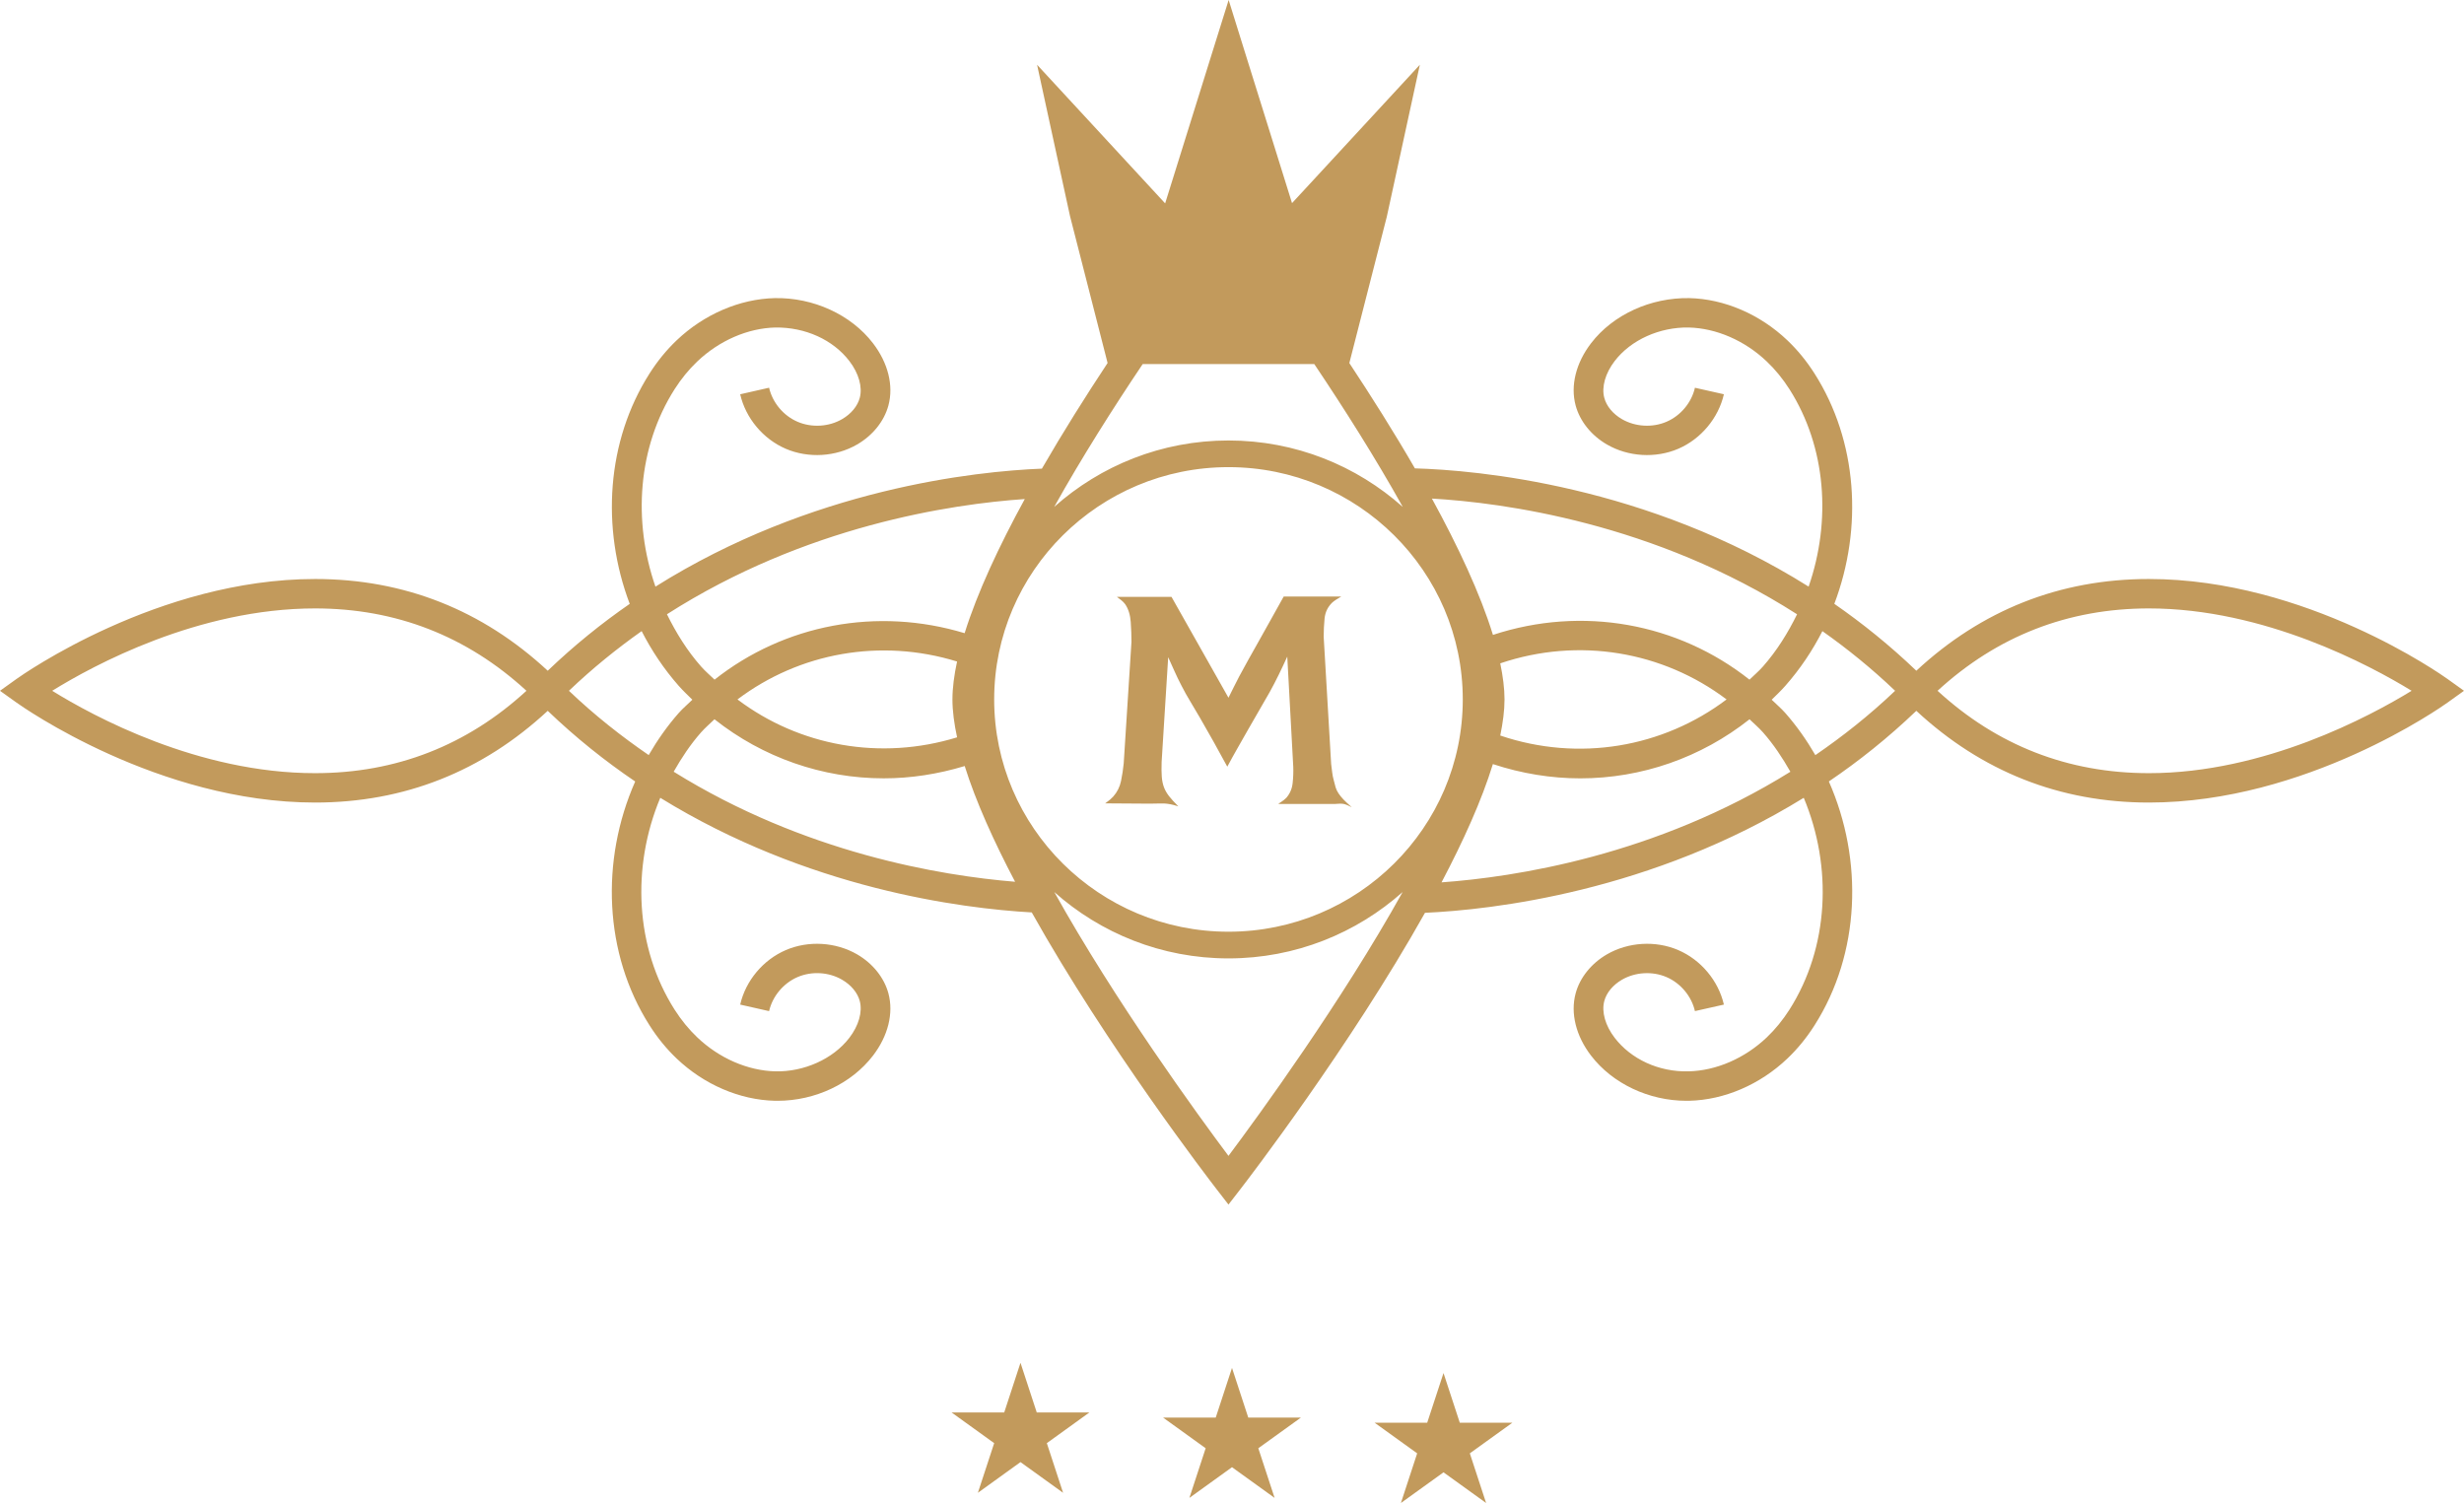 <svg width="100" height="61" viewBox="0 0 100 61" fill="none" xmlns="http://www.w3.org/2000/svg">
<path fill-rule="evenodd" clip-rule="evenodd" d="M47.544 24.223L49.857 28.318C49.93 28.174 50.002 28.028 50.075 27.88C50.148 27.732 50.221 27.589 50.293 27.453C50.414 27.229 50.535 27.007 50.657 26.787C50.778 26.566 50.903 26.345 51.032 26.12C51.209 25.807 51.385 25.494 51.559 25.178C51.733 24.861 51.912 24.54 52.098 24.211H54.435C54.379 24.243 54.312 24.283 54.236 24.331C54.159 24.379 54.1 24.424 54.06 24.463C53.882 24.639 53.782 24.852 53.757 25.1C53.733 25.348 53.721 25.596 53.721 25.844L54.024 31.008C54.04 31.12 54.054 31.233 54.066 31.345C54.079 31.456 54.1 31.568 54.133 31.68C54.158 31.785 54.181 31.877 54.206 31.956C54.23 32.037 54.268 32.117 54.321 32.196C54.373 32.277 54.442 32.361 54.526 32.45C54.612 32.537 54.722 32.641 54.86 32.761C54.722 32.69 54.614 32.645 54.533 32.629C54.452 32.613 54.335 32.613 54.181 32.629H51.88C51.896 32.613 51.938 32.583 52.007 32.539C52.076 32.495 52.142 32.442 52.207 32.377C52.352 32.209 52.437 32.01 52.461 31.783C52.486 31.555 52.494 31.333 52.486 31.116L52.243 26.648C52.13 26.896 52.015 27.142 51.898 27.381C51.781 27.621 51.658 27.857 51.529 28.09L50.657 29.604C50.511 29.86 50.368 30.112 50.227 30.36C50.085 30.608 49.946 30.86 49.809 31.116C49.437 30.427 49.066 29.763 48.694 29.122C48.565 28.899 48.436 28.681 48.307 28.468C48.178 28.256 48.056 28.038 47.943 27.814C47.847 27.63 47.755 27.441 47.67 27.249C47.586 27.057 47.499 26.865 47.41 26.673L47.144 30.924C47.136 31.164 47.138 31.362 47.15 31.518C47.161 31.675 47.19 31.815 47.234 31.939C47.279 32.063 47.348 32.186 47.44 32.306C47.533 32.425 47.66 32.566 47.822 32.726C47.693 32.685 47.586 32.657 47.501 32.641C47.416 32.625 47.336 32.615 47.259 32.611C47.182 32.607 47.099 32.607 47.011 32.611C46.922 32.615 46.805 32.617 46.659 32.617C46.352 32.617 46.052 32.615 45.757 32.611C45.462 32.607 45.161 32.605 44.854 32.605C44.943 32.541 45.01 32.489 45.054 32.45C45.098 32.409 45.141 32.369 45.181 32.328C45.343 32.145 45.447 31.935 45.496 31.699C45.545 31.462 45.581 31.225 45.605 30.984L45.92 26.049C45.92 25.801 45.91 25.531 45.89 25.244C45.87 24.956 45.795 24.715 45.666 24.523C45.617 24.459 45.565 24.405 45.509 24.362C45.452 24.317 45.391 24.271 45.327 24.223H47.544ZM99.325 27.552C99.094 27.387 93.597 23.499 87.212 23.499C83.593 23.499 80.425 24.761 77.773 27.222C76.699 26.194 75.583 25.295 74.445 24.507C75.611 21.429 75.388 17.904 73.643 15.162C73.322 14.657 72.951 14.203 72.539 13.812C71.431 12.756 69.98 12.131 68.559 12.099C66.996 12.073 65.466 12.765 64.572 13.931C63.959 14.73 63.731 15.648 63.945 16.451C64.116 17.092 64.58 17.672 65.218 18.041C66.083 18.542 67.192 18.608 68.111 18.214C69.031 17.818 69.741 16.97 69.963 16.001L68.788 15.737C68.65 16.342 68.207 16.872 67.633 17.118C67.058 17.365 66.366 17.323 65.825 17.011C65.46 16.799 65.199 16.484 65.109 16.146C64.992 15.708 65.15 15.15 65.531 14.653C66.195 13.786 67.365 13.273 68.531 13.292C69.654 13.318 70.811 13.821 71.705 14.672C72.047 14.997 72.356 15.376 72.625 15.798C74.118 18.146 74.327 21.14 73.402 23.808C66.832 19.68 59.912 19.08 57.423 19.009C56.568 17.53 55.648 16.075 54.762 14.735L54.882 14.267L56.283 8.794L57.093 5.07L57.624 2.628L55.923 4.47L52.963 7.674L52.436 8.243L51.659 5.752L50.515 2.089L49.864 0L49.211 2.089L48.068 5.752L47.287 8.254L46.751 7.674L43.791 4.47L42.089 2.628L42.62 5.07L43.426 8.77L44.832 14.267L44.951 14.733C44.063 16.075 43.142 17.538 42.285 19.02C39.581 19.129 32.932 19.831 26.601 23.809C25.675 21.141 25.884 18.146 27.377 15.798C27.646 15.376 27.955 14.997 28.297 14.672C29.191 13.821 30.348 13.318 31.471 13.292C32.68 13.277 33.807 13.787 34.471 14.653C34.852 15.15 35.01 15.708 34.893 16.146C34.803 16.484 34.542 16.799 34.176 17.011C33.637 17.324 32.945 17.365 32.369 17.118C31.796 16.872 31.352 16.342 31.213 15.736L30.04 16.002C30.262 16.971 30.971 17.819 31.891 18.214C32.81 18.608 33.919 18.542 34.783 18.041C35.422 17.672 35.886 17.092 36.057 16.451C36.271 15.648 36.043 14.73 35.43 13.931C34.535 12.764 33.001 12.069 31.443 12.099C30.022 12.131 28.571 12.756 27.463 13.811C27.051 14.203 26.679 14.657 26.359 15.162C24.614 17.905 24.391 21.43 25.557 24.508C24.419 25.295 23.303 26.194 22.229 27.222C19.577 24.761 16.408 23.499 12.789 23.499C6.422 23.499 0.909 27.386 0.677 27.551L0 28.036L0.677 28.52C0.909 28.686 6.422 32.572 12.789 32.572C16.408 32.572 19.577 31.31 22.229 28.849C23.372 29.944 24.564 30.894 25.779 31.717C24.365 34.917 24.509 38.704 26.359 41.611C26.679 42.116 27.051 42.571 27.463 42.962C28.571 44.018 30.022 44.642 31.443 44.675C31.482 44.675 31.52 44.676 31.559 44.676C33.084 44.676 34.558 43.98 35.43 42.843C36.043 42.044 36.271 41.125 36.057 40.322C35.886 39.682 35.423 39.102 34.784 38.732C33.918 38.232 32.81 38.164 31.891 38.56C30.971 38.955 30.262 39.802 30.04 40.772L31.213 41.037C31.352 40.431 31.796 39.902 32.369 39.655C32.944 39.408 33.636 39.449 34.176 39.763C34.542 39.975 34.803 40.289 34.893 40.627C35.01 41.066 34.852 41.624 34.471 42.12C33.806 42.987 32.619 43.507 31.471 43.481C30.348 43.455 29.191 42.952 28.297 42.101C27.955 41.776 27.646 41.397 27.377 40.975C25.775 38.456 25.623 35.184 26.797 32.379C32.773 36.064 38.999 36.869 41.873 37.031C44.931 42.486 49.103 47.914 49.379 48.27L49.857 48.888L50.335 48.27C50.61 47.914 54.775 42.497 57.832 37.047C60.553 36.924 67.013 36.196 73.204 32.379C74.379 35.184 74.227 38.456 72.625 40.975C72.356 41.397 72.047 41.776 71.705 42.102C70.811 42.952 69.654 43.455 68.531 43.481C67.323 43.513 66.195 42.987 65.531 42.12C65.15 41.624 64.992 41.066 65.109 40.627C65.199 40.289 65.46 39.975 65.825 39.763C66.366 39.45 67.059 39.409 67.633 39.655C68.207 39.902 68.65 40.431 68.788 41.036L69.963 40.772C69.741 39.803 69.031 38.955 68.111 38.56C67.192 38.164 66.083 38.232 65.218 38.732C64.579 39.102 64.115 39.682 63.945 40.322C63.731 41.125 63.959 42.044 64.572 42.843C65.444 43.98 66.918 44.676 68.443 44.676C68.481 44.676 68.52 44.675 68.559 44.675C69.98 44.642 71.431 44.018 72.539 42.962C72.951 42.571 73.322 42.116 73.643 41.611C75.492 38.704 75.636 34.917 74.223 31.716C75.438 30.893 76.629 29.944 77.773 28.849C80.425 31.31 83.593 32.572 87.212 32.572C93.597 32.572 99.094 28.685 99.325 28.52L100 28.036L99.325 27.552ZM12.789 31.379C8.043 31.379 3.786 29.069 2.119 28.036C3.786 27.003 8.043 24.693 12.789 24.693C16.07 24.693 18.952 25.817 21.366 28.036C18.952 30.255 16.07 31.379 12.789 31.379ZM72.933 24.931C72.562 25.684 72.117 26.406 71.549 27.05C71.378 27.244 71.184 27.406 71.002 27.584C68.102 25.289 64.222 24.573 60.59 25.768C60.074 24.09 59.173 22.171 58.113 20.235C60.977 20.399 67.118 21.212 72.933 24.931ZM60.887 26.922C64.074 25.845 67.484 26.435 70.072 28.387C67.482 30.341 64.071 30.931 60.887 29.852C60.995 29.328 61.06 28.834 61.06 28.387C61.06 27.939 60.995 27.445 60.887 26.922ZM40.348 28.387C40.348 23.189 44.614 18.959 49.857 18.959C55.1 18.959 59.366 23.189 59.366 28.387C59.366 33.585 55.1 37.814 49.857 37.814C44.614 37.814 40.348 33.585 40.348 28.387ZM46.375 14.777H53.34C54.533 16.553 55.818 18.578 56.931 20.574C55.053 18.903 52.579 17.877 49.857 17.877C47.135 17.877 44.661 18.902 42.784 20.573C43.897 18.577 45.181 16.553 46.375 14.777ZM41.59 20.254C40.549 22.157 39.667 24.041 39.149 25.698C35.593 24.622 31.831 25.344 29 27.584C28.817 27.406 28.624 27.244 28.453 27.05C27.884 26.406 27.439 25.683 27.068 24.93C32.685 21.338 38.611 20.457 41.59 20.254ZM38.843 29.925C35.734 30.881 32.446 30.284 29.93 28.387C32.447 26.489 35.736 25.892 38.842 26.848C38.724 27.399 38.654 27.918 38.654 28.387C38.654 28.855 38.724 29.374 38.843 29.925ZM26.327 30.645C25.222 29.887 24.133 29.03 23.09 28.036C24.043 27.126 25.034 26.326 26.041 25.614C26.445 26.405 26.946 27.155 27.546 27.836C27.722 28.035 27.912 28.214 28.099 28.398C27.916 28.579 27.719 28.742 27.546 28.937C27.078 29.469 26.676 30.044 26.327 30.645ZM27.341 31.32C27.66 30.759 28.017 30.217 28.453 29.723C28.623 29.531 28.815 29.369 28.997 29.192C30.964 30.749 33.379 31.589 35.868 31.589C36.961 31.589 38.066 31.419 39.152 31.09C39.603 32.53 40.331 34.141 41.197 35.787C38.176 35.539 32.644 34.621 27.341 31.32ZM49.857 46.912C48.625 45.266 45.275 40.666 42.788 36.204C44.665 37.873 47.137 38.897 49.857 38.897C52.576 38.897 55.049 37.873 56.925 36.204C54.439 40.666 51.089 45.266 49.857 46.912ZM58.504 35.811C59.391 34.127 60.136 32.478 60.588 31.011C61.757 31.396 62.952 31.59 64.134 31.59C66.622 31.59 69.037 30.749 71.004 29.192C71.186 29.369 71.379 29.531 71.549 29.723C71.985 30.217 72.342 30.76 72.662 31.322C67.18 34.734 61.448 35.6 58.504 35.811ZM73.675 30.647C73.326 30.045 72.924 29.469 72.455 28.937C72.283 28.742 72.086 28.579 71.903 28.398C72.09 28.214 72.28 28.035 72.455 27.836C73.056 27.155 73.557 26.406 73.961 25.615C74.968 26.326 75.958 27.126 76.912 28.036C75.869 29.031 74.781 29.888 73.675 30.647ZM87.212 31.379C83.932 31.379 81.05 30.255 78.635 28.036C81.05 25.817 83.932 24.693 87.212 24.693C91.9 24.693 96.195 27.007 97.874 28.036C96.195 29.065 91.9 31.379 87.212 31.379ZM50 55.518L50.66 57.533H52.797L51.068 58.778L51.729 60.793L50 59.547L48.271 60.793L48.931 58.778L47.203 57.533H49.34L50 55.518ZM41.416 55.31L42.076 57.325H44.213L42.485 58.571L43.145 60.586L41.416 59.34L39.687 60.586L40.348 58.571L38.619 57.325H40.756L41.416 55.31ZM58.584 55.725L59.244 57.74H61.381L59.652 58.985L60.313 61L58.584 59.755L56.855 61L57.515 58.985L55.786 57.74H57.923L58.584 55.725Z" fill="#C29A5C"/>
</svg>
